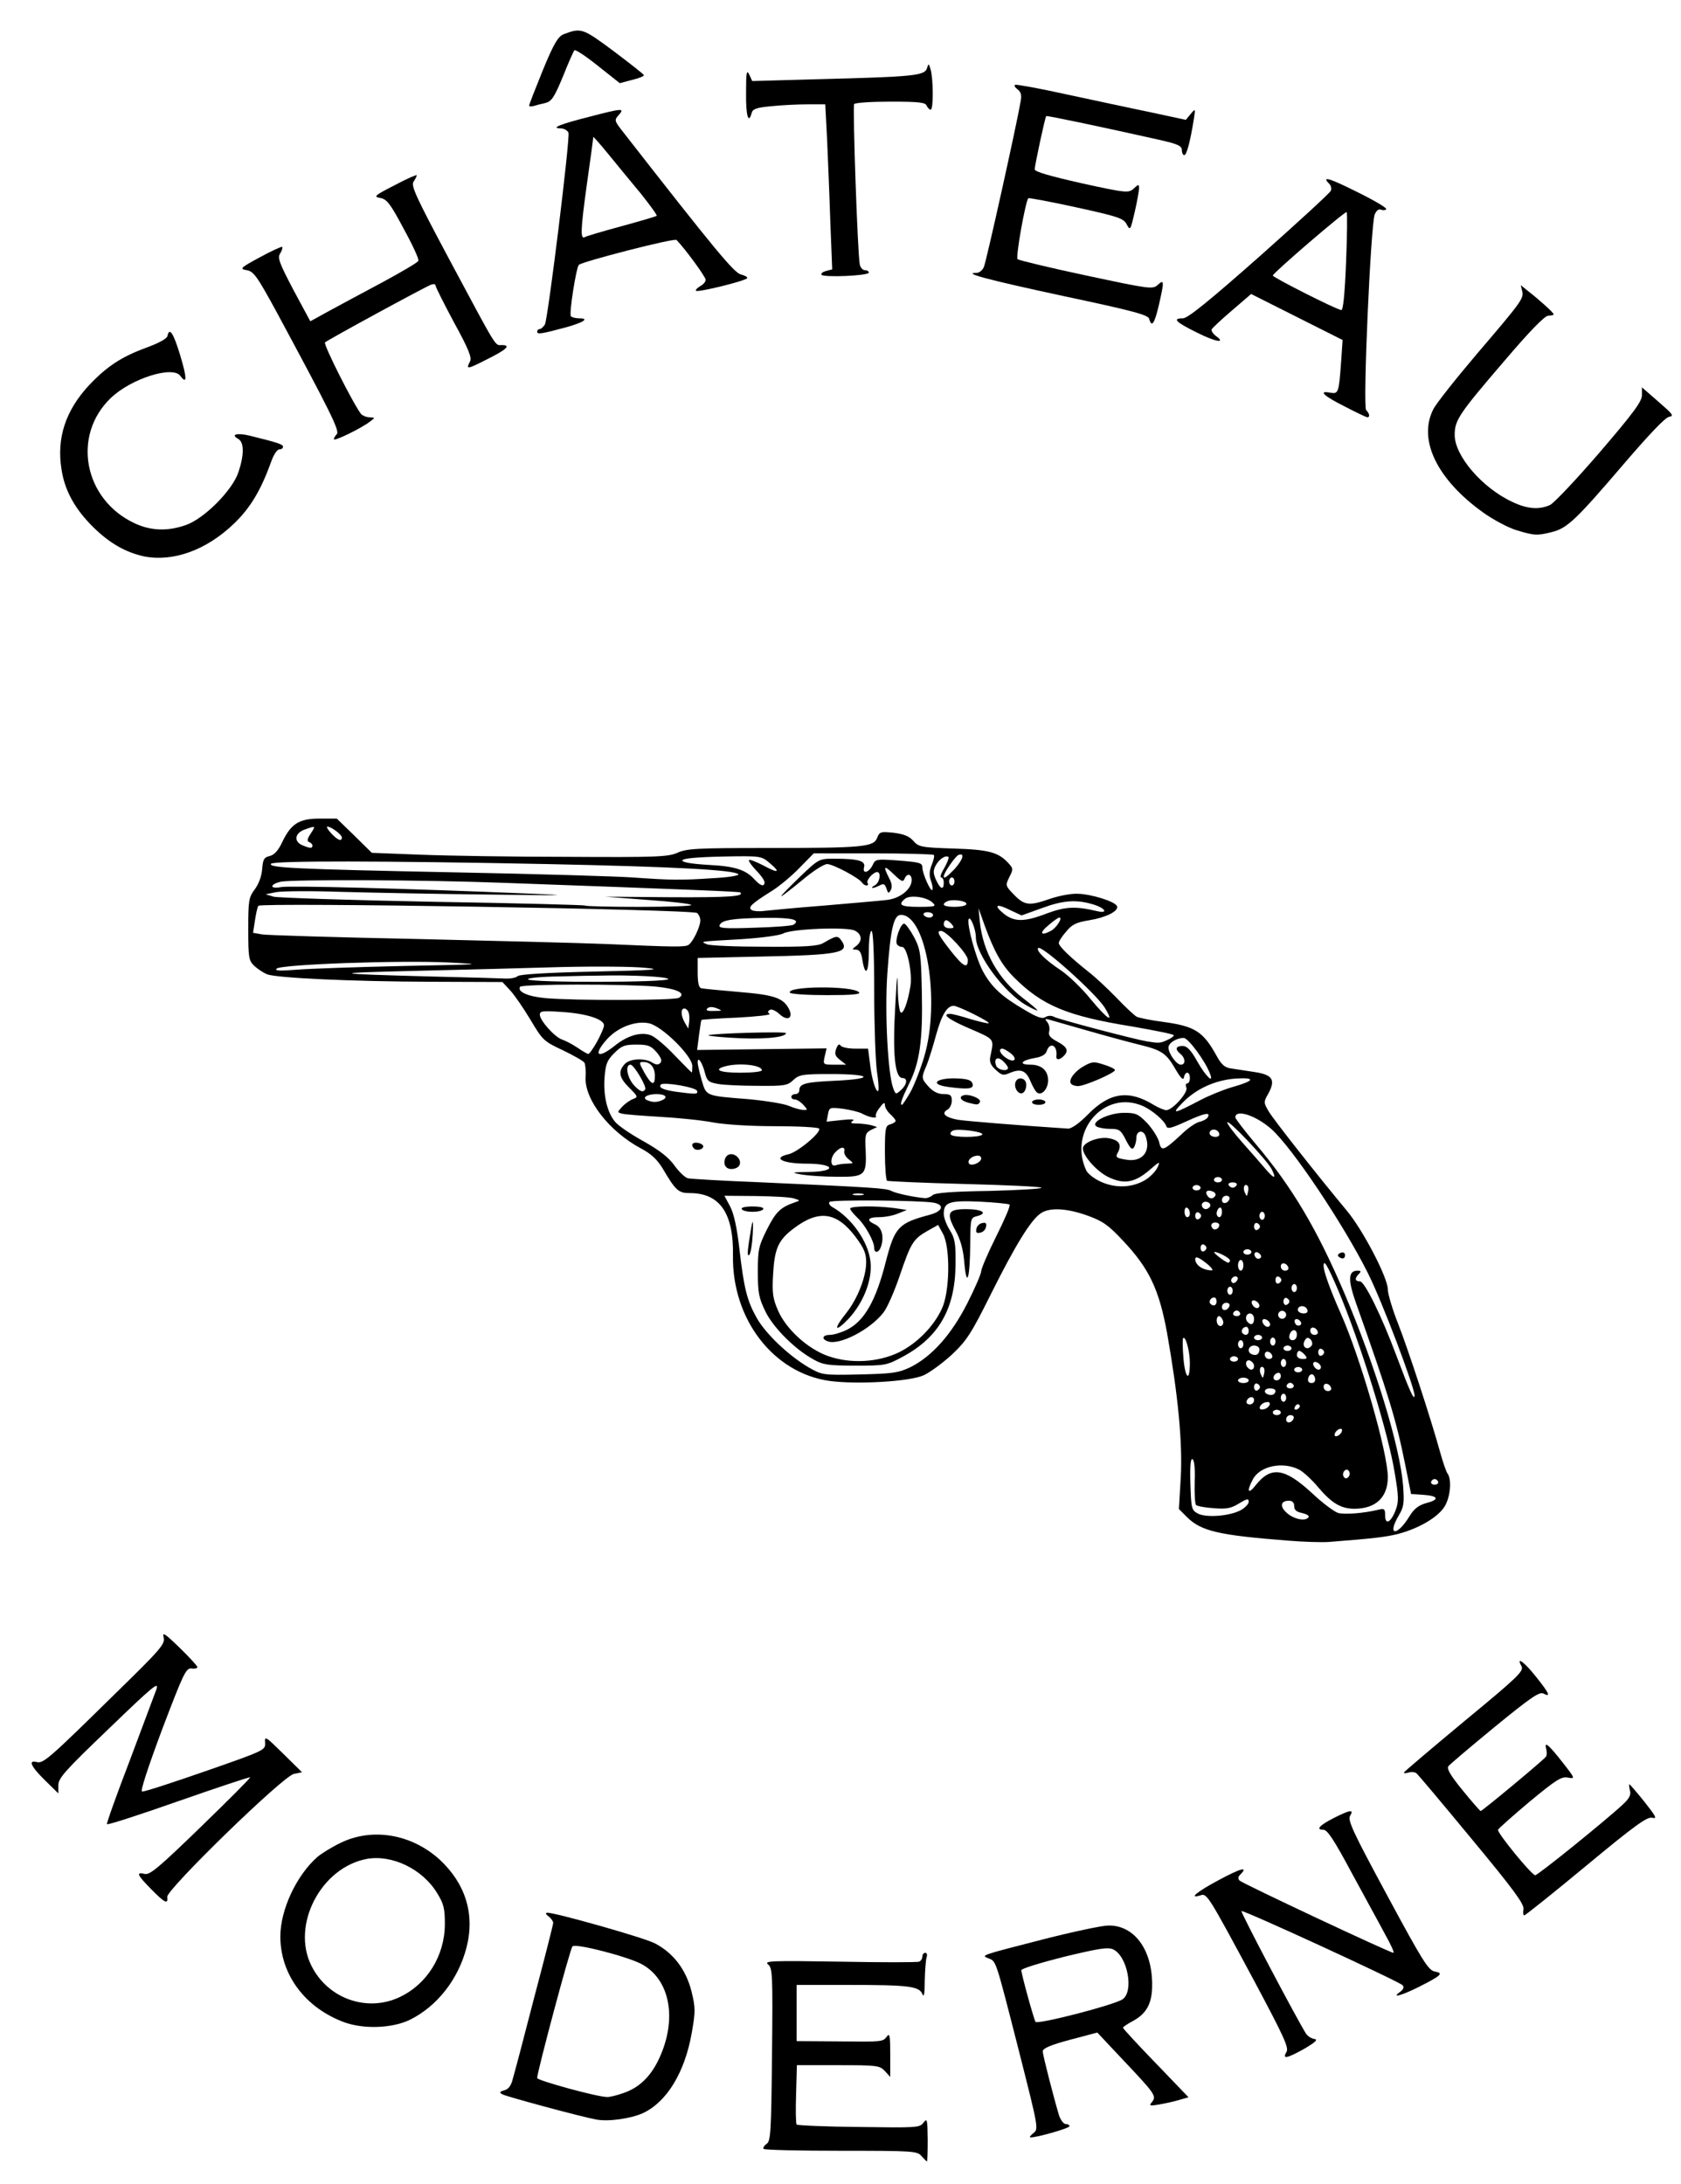 <svg version="1.2" xmlns="http://www.w3.org/2000/svg" viewBox="0 0 3142 4082"><style>.s0 { fill: #000000 }</style><g id="lszpKKqEnAhpiG6S0TLn0a"><g id="Layer"><path id="p4B2uq7xw" class="s0" d="M1722.5 4030c-8-9.5-14.5-10-150-10-78 0-143.5-1.5-145-3.5-2-1.5.5-6 5.5-9.5 7.5-5.5 8.5-21 10-167 1.5-150 1-161.5-7.5-168.5-8-6.5 7.5-7 133.5-5 78.5 1.5 145.5 1.5 149 0 3-1 6-5.5 6-9.5s2.5-7 5.5-7 4 3.5 2.5 8-3 24-3.5 43.5c0 25-1.5 33-4.5 25.5-6-14.5-25-17-138.5-17H1489v105l74 .5c88 1 87 1 95-9.5 5-6.5 6-.5 6 34v42l-10-11c-10-10.5-14.5-11-87.5-11h-77l-1.5 54c-1 29.5-.5 55 1 57 1.5 1.5 53.5 4 116 4.5 108.5 1.5 114 1.5 121-8 7-9 7.5-6.5 8 31.5 0 22.5-.5 41-1.5 41-.5 0-5-4.5-10-10z"/><path id="p2rdkoyFG" fill-rule="evenodd" class="s0" d="M1931.5 3987c10-7.5 9.5-9.5-27-153.5-44-172.5-42.5-167.5-56.5-173-15-6-17.5-5 103-36 55-14 109-25.5 120.5-25.5 47.5-1 81.5 43.5 82 108.5.5 36-9.5 55.5-36 70-10.5 5.5-18.5 11-18.5 12.5s27.5 31.5 61.5 66.5l61 63.5-17.5 5c-9.5 3-26.5 6.5-37.5 8.5-18 3-19.5 2.5-13-5 8.5-11 5-15.5-56-80L2051 3799l-51 13.5c-35.5 9.5-51 16-51 21.5 0 7 20.5 86.5 30.5 120 3 8.5 8.5 16 12.5 16s7 2 7 4c0 4-62 21.5-73 21-2.5 0 0-3.5 5.5-8zm166.5-250c22-14.5 9.5-81-17.5-93.5-10-4.5-27.5-1.5-92 14-43.5 11-79.5 22-79.5 25 0 7 23 90.5 26.5 96.5 3.5 5.5 145.5-31 162.5-42z"/><path id="pokwAxrIR" fill-rule="evenodd" class="s0" d="M1114 3961.5c-29.5-5.5-168-43-175-47-6-3.5-5.5-5 3.5-7.5 8-2 13-9 16-21.5 3-10 21-78 40-152C1018 3660 1034 3597 1034 3594s-4-8.5-8.5-12c-5.5-4-6.5-6.5-2.5-7 15.5 0 178.5 46 200.5 57 35 18 58.5 49 69 90 7.5 31 7.5 37.5.5 77.5-13 74-46.5 129-91 150-23 10.5-65.5 16.5-88 12zm51.5-49.5c29.5-10 51.5-31.5 67-65.5 33.5-73 20-146-32.5-175-25-14-125-40-130-33.5-4.5 4.5-66 235-66 246 0 4.5 110.5 35 130.5 35.5 4 .5 18.5-3 31-7.5z"/><path id="p2KOo9DJW" class="s0" d="M2404.5 3835.5c5-8-4-27.5-60.5-133.5-86-160-88-163.5-100-159.5-24 7.5-6.5-7 35-29 41-22 55-25.5 39-9.5-4 4-4.5 7.5-1 11 5.5 5.5 281 135 287.5 135 2 0-4.5-15-15-33.5-10-19-38.5-70.5-62.5-115-34-63.5-46-81.5-53.5-81.5-15 0-7-8.5 20.5-22.5 30-15 37-16 29.5-3.5-5 8 6 31.5 69.5 149 66.5 123.5 77 140 89 142 17 3 12 7.5-31.5 29.5-32.5 16-50.5 20.5-33.5 8.5 6.5-5 8-9 4.5-12.5-7.5-7.5-298.5-141.5-301-138.5-2 2 100.5 196.5 120.5 229 3 4.5 9.5 9 15.5 10 7.5 1 3 5.5-18 18-33 18.5-42.5 20.5-34 6.5z"/><path id="p16ES0jqLi" fill-rule="evenodd" class="s0" d="M644 3780c-73.5-27-120-89-120-160.5 0-50 30-114 69-148.5 7.5-6.5 27-18.5 43.5-26.5 59.5-29 132.5-16.5 185 31 48.5 45 66.5 102 50.5 164.5-15.5 60-55.5 110.5-106.5 135.5-32.5 15.5-85 17.5-121.5 4.5zm102.5-47c51.5-24 84.5-77 85-136 0-30.5-2-38.5-15-59.5-27.5-44.5-84-71.5-131-63C600 3490.5 544 3598 582 3674c30.5 61.5 103.5 87.5 164.5 59z"/><path id="p17EkJfCxR" class="s0" d="M2847.5 3568.5c2-9-18.5-37-96.5-131-54.5-66-101-121.5-104-123.5s-9.5-2.5-14-1c-5 1.5-9 1.5-9 0 0-1 50.5-44 112.5-95.5 100-82.5 112-94 107.5-103-11-19.5 4.5-9 27 19.5 24.5 30.5 28.5 39 14 31.5-7.5-4-23 6.5-91.5 62.5-45 37-84 70-86.5 73.5-3 5 5 18 27 45 17.5 21.5 32.5 38.5 33.5 38.5 3 0 118.5-96 122-101.5 2-2.5 2-9 .5-15-4-14.5 4-8.5 31 26 23.5 30 23.5 30.5 9.5 28-12-2.5-22.5 4.5-71.5 45-31.5 26.5-58 50-59 52.5-2 5.5 63 85 69.5 85 5 0 132.5-103 163.5-132 12.5-11.5 16-18.5 13.5-26.5-1.5-6.5-2-11.5-1-11.5s13.5 14.5 28 32.5c22 28 24.5 32.5 14.5 30-9.5-2-32.5 14.5-123.5 90-61.5 51-113.5 92.5-115.5 92.5s-2.5-5-1.5-11.5z"/><path id="p13kiFD5Il" class="s0" d="M282.5 3531c-26-26.5-29-32.5-12-28.5 9.5 2.5 26.5-12 105-88 51.5-50 93-91.5 92-92.5s-61 19-134 44.5c-72.5 25.5-132.5 45-133.5 43s18-55 42-117.5c23.5-63 46-123 50-133.5 6-17-4-9-88 72-83 79.5-95 93-95 106.5v15l-25-24.5c-26.5-26-32-38.5-15-34 12 3 23.5-7 148.5-130 83-81 91-90.5 88.5-102.5-3-11.5 1.5-8.5 30 19 18 17.5 33 34 33 36s-5 3.5-11 2.5c-10.5-1-15 9-55 114-27 72.5-41 115.5-37.5 116 3.5 1 56.5-16.5 118.5-38 112-39 112.5-39.5 111.5-53.5-1-13 1-11.5 34 21l35 34.5-15 3c-20.5 4-238.5 216.5-237 230 2 14.5-4.5 11.5-30-14.5z"/><path id="p1FwGzMdLy" fill-rule="evenodd" class="s0" d="M2406.5 2879.5c-128-10-161.5-17.5-188-44l-15-15 3.5-59c3.5-65.5-5-153-25.5-269.5-15-82-33.5-121-82-172.5-28-30-38-37-67-47.5-39-14-71.5-15.5-87.5-4-18.5 12.5-47.5 60-92.5 150-38 76.5-46 88-74 114.5-17.5 16-41 33-52 38-26.5 12-126 17.5-176.5 10.5-104.5-15-181.5-115-180-233.5 1.5-80-24.5-117.5-80.5-117.5-21.5 0-26.5-4.5-51.5-47-10-16-21-26.5-40-36.5-59-31.5-105.5-91-103.5-133 1-12-.5-24-2-27-2-3.5-20-13.5-40.5-23.5-35.5-16.5-38-19-60.5-57-13-21.5-30-46.5-38-55l-14.5-15.5-133.5-.5c-148.5-.5-288-7-306.5-14-7-3-17.5-10-23.5-15.5-10.5-10-11.5-15-11.5-69s1-59 12-74c7.5-10 13-24.5 14-38 1.5-18.5 3.5-22 14-24.5 8.5-2 16-10 23.5-26 16.5-34.5 31.5-44 70-44h32l33 32 32.5 32 91 3.5c49.5 2 174 4 275.5 4 166.5 1 187 0 204.5-7.5 17-8 37-9 167.5-9 180.5 0 199.5-2 206-19 4.5-11.5 6.5-12 31-9.5 19 2.5 29 6.5 36.5 15 10 11.5 14.5 12.5 75 14.5 67 2 84.5 7 103.5 28 8.5 9.5 8.5 11 1 25.5-7.5 15.5-7.5 16 9 33 19.5 20 28.5 21 67 7.5 16-5.5 39-10 51.5-9.5 25.5.5 71 14.5 74 23.5s-21 21-52 26c-24 4-32 7.5-43 21-8 9-14 18.5-14 21.5 0 6 20.5 26 55 53.5 12.5 9.5 36 31.5 52.5 48.5 16.5 17.5 33.5 33 37.5 35.5 4.5 2.5 27 7 50 10 59.5 8 75 18 100 63.5 9 16.5 15.5 22 27 23.5 8.5 1.5 27.5 4 42.5 6.5 34.5 5 41 14 28 39-10 17.5-10 18 0 35 9.5 16 91.5 120 146 185.5 30 36 76.5 125 76.5 147 0 8 8.5 37 19 63.5 19 48.5 61.5 178 79 241.5 5 18 11 35.5 13.5 39 8.5 11 5.5 44.5-5.5 62-12.5 20-47.5 40.5-86.5 51-24.5 6-46 8.5-129.5 15-12.5 1-47 0-77.5-2.5zm228-45.5c8.5-14 17-20.5 31-24.5 25.5-6.5 23.5-13.5-4.5-15.5l-23.5-1.5-11-55c-17-84.5-31.5-131.5-92-302-15.5-44-14.5-60.5 3-60.5 6.5 0 7 1.5 2.5 6-8.5 8.5-7.5 14 2 14 8.5 0 40 63.5 68.5 140 24 64 33 84.5 33.5 73.5 0-15.5-60-174.5-87-228.5-46-92-142-235.5-181-270-29-25.5-67-37.5-67-21.5 0 2.5 17 24.5 37.5 49 69 81.5 115.5 160.5 166.5 280 58 136.5 103.5 285.5 109.5 358.5 2.5 33.5 1.5 40.5-8 56.5-22.5 38-3.5 40 20 1.5zm-26-11c6-16 6-25-1.5-69.5-12-75-64.5-244.5-106-342.5-19.5-45.5-27-58.5-27-45 0 10.5 12 44 32 89 37 83 88 260 88 306 0 37.5-22.5 59-62.5 59-25 0-42.5-10.5-67.5-40-11.5-14-28-29-35.5-33-31-16-74-7-87 18.5-12 22.5-8.5 28.5 5.5 10.5 28.5-36 54-32.5 105 14.5 20 19 42.5 35.5 49.5 37.5 13 3 47 .5 74-6 12-3 13.5-2 13.5 10.5 0 18.5 10.5 13.5 19.5-9.5zm-162.5 12.5c1.5-2.5-4-5.5-12-7.5-10.5-2-15-5.5-15-13 0-6.5-3.5-10-9.5-10-16.5 0-18 11-3.5 23.5 13.5 11.5 35 15.5 40 7zm-127.5-12.5c8.5-4.5 15.5-12 15.5-16 0-6.5-3-6-18 3-14.5 9-23 11-47 9-16.5-1-31.5-4-33.5-6s-3-21.5-2.5-43c1-24-.5-40.5-4-42.5-3.5-2.5-5 11.5-4 45.5 1.5 46.5 2 49.5 14 56 15.5 8 58 5 79.5-6zm369.5-53.5c-1-3-4-5-6.5-5s-5.5 2-6.5 5 2 5.5 6.5 5.5 7.5-2.5 6.5-5.5zm-166.5-19.5c-2.5-4-5.5-4-8.5-1s-3.5 8-1.5 11c2.5 4 5.5 4 8.5 1s3.5-8 1.5-11zm-13.5-74.5c1.5-4-.5-6-4.5-4.5-3.5 1-7.5 5-8.5 8.5-1.5 4 .5 6 4.5 4.5 3.5-1 7.5-5 8.5-8.5zm-90-24.5c1-3.5-1.5-6-6-6s-8 3.5-8 8c0 8.5 11 7 14-2zm-24-11c0-2.5-3.5-5-7.5-5s-7.5 2.5-7.5 5c0 3 3.5 5 7.5 5s7.5-2 7.5-5zm-21-14c1.5-4.5-1-6.5-7-5-4.5.5-9.5 4.5-11 8-1.5 4.5 1 6.5 7 5 4.5-.5 9.5-4.5 11-8zm56.5 2.5c-.5-6-7.5-4.5-9.5 2-1.5 3 .5 5 4 4 3-1.5 5.5-4 5.5-6zM2344 2617c0-8.5-11-7-14 2-1 3.5 1.5 6 6 6s8-3.5 8-8zm60-4.5c0-4-2-7.5-5-7.5-2.5 0-5 3.5-5 7.5s2.5 7.5 5 7.5c3 0 5-3.5 5-7.5zm-20-13c0-2.5-4.5-4.5-10-4.5-11 0-13.5 8-3.5 11.5 7.5 2.5 13.5-.5 13.5-7zm-29-7c0-2.5-2.5-5.5-5.5-6.5s-5.5 2-5.5 6.5 2.5 7.5 5.5 6.5 5.5-4 5.5-6.5zm133 1.5c-3-9-14-10.5-14-2 0 4.5 3.5 8 8 8s7-2.5 6-6zm-70-4.5c-1-3-4-5-6.5-5s-5.5 2-6.5 5 2 5.5 6.5 5.5 7.5-2.5 6.5-5.5zm-84-9.5c0-2.5-4.5-5-10-5s-10 2.5-10 5c0 3 4.5 5 10 5s10-2 10-5zm124-3.5c-2-11-11-10-13 .5-1 5 1.5 8 6.5 8s7.5-3.5 6.5-8.5zm-64-4.5c0-4.5-2.5-7-6-6-9 3-10.5 14-2 14 4.5 0 8-3.5 8-8zm-170-24.5c0-22-8-51-12.5-46.5-1.5 1.5-1 18.5.5 38 3.5 38.5 12 44.5 12 8.5zm138 9c-5.5-5.5-9.5 3-5.5 12 4 8.5 4 8.5 6 0 1.5-5 1-10.5-.5-12zm-660.5-1c40-20 76.5-60.5 106.5-119.5 14.5-28.5 26-55.5 26-60s12.5-34 28-65 27-57.5 25-59.5c-1.5-1.5-26.5-4-55.5-5.5-57.5-2.5-67.5 1-67.5 23 0 6.5 5 20.5 11.5 30.5 9.5 15.5 11 24.5 10.5 65.5-1 81.5-31.5 134.5-98 170.5-30.5 16.5-33 17-89 17-49.5 0-60.5-1.5-77.5-11-34.5-18.5-76-59.5-91-90.5-12-25-14-34-14-74 0-42 1.5-48 17.5-80 16.5-32.5 25-40.5 52.5-50 9.5-3 9-3.5-2.5-7-7-2.5-39-4-71-4.5l-59-.5 11 20.5c7 14 12.5 39.5 17 78.5 8.5 74.5 14.5 97.5 32.5 129.5 17 30 60 70.5 96.5 92 25.5 14.5 26 15 95.5 13.5 62.5-1.5 72.5-3 95-13.5zm732.5 4.5c0-2.5-3.5-5-7.5-5s-7.5 2.5-7.5 5c0 3 3.5 5 7.5 5s7.5-2 7.5-5zm-90-7c0-4-3.5-8-7.5-10-7.5-2.5-10.5 7-4 13.5 5.5 6 11.5 4 11.5-3.5zm125 2.5c0-6-10-12.5-13.5-9s3 13.5 9 13.5c2.5 0 4.5-2 4.5-4.5zm-65-8c0-4-2-7.5-5-7.5-2.5 0-5 3.5-5 7.5s2.5 7.5 5 7.5c3 0 5-3.5 5-7.5zm-723.5-20c33.5-16.5 65-48.5 80-81.5 15-31.5 16-114.5 2-140l-9-16.5-20.5 11.5c-26 15-30.5 22-51.5 84-9.5 28-23 59-30 68-24.5 32-83 62.5-104.5 54-12.5-4.5-9.5-12 4.5-12 7 0 21.5-4.5 32.5-10 32-16.5 53.5-54.5 72-128 16.5-63.5 23.5-71 82-86.5 24-6.5 28-18.5 7.5-22.5-23.5-4.5-190.5-6-195-1.5-2 2.5 0 6.5 5 9.5 36 20 67.5 64.5 71.5 102 4 33.5-13 77-41 107-26 27-29 20-4.5-10.5 21.5-27 37.5-68 37.5-95.5 0-16.5-4-26-20.5-48-35-46-68.5-50.5-115.5-14.5-28.5 21.5-35.5 38-38 86-2 34-.5 44.5 9 66.5 15 35 55.5 72 93.5 85.5 42 15 94 12 133-7zM2314 2540c0-2.5-3.5-5-7.5-5s-7.5 2.5-7.5 5c0 3 3.5 5 7.5 5s7.5-2 7.5-5zm64-6c-3-9-14-10.5-14-2 0 4.5 3.5 8 8 8s7-2.5 6-6zm61-1.5c-3.5-4-8-7.5-10.5-7.5s-4.5 3.5-4.5 7.5c0 4.5 4.5 7.5 10.5 7.5 9 0 9.5-1 4.5-7.5zm-85-10.5c0-4-4.5-7-10-7-11 0-14 13-3.5 16.5 8 3 13.5-.5 13.5-9.5zm121 5.5c0-2.5-2.5-5.5-5.5-6.5s-5.5 2-5.5 6.5 2.5 7.5 5.5 6.5 5.5-4 5.5-6.5zm-61-7.5c0-2.5-3.5-5-7.5-5s-7.5 2.5-7.5 5c0 3 3.5 5 7.5 5s7.5-2 7.5-5zm-90-7.5c0-4-2-7.5-5-7.5-2.5 0-5 3.5-5 7.5s2.5 7.5 5 7.5c3 0 5-3.5 5-7.5zm128 2c1.5-3 .5-8-2.5-11-4.5-4.5-7-4-10.5 1.5-4.5 7.5-2 15 5 15 2.5 0 6-2.5 8-5.5zm-68-7c0-4-2-7.5-5-7.5-2.5 0-5 3.5-5 7.5s2.5 7.5 5 7.5c3 0 5-3.5 5-7.5zm-25-7.5c0-2.5-3.5-5-7.5-5s-7.5 2.5-7.5 5c0 3 3.5 5 7.5 5s7.5-2 7.5-5zm65-5.5c0-12-11.5-10.5-14 2-1 5 1.5 8.5 6 8.5 5 0 8-4.5 8-10.5zm-90-7c0-4-2-7.5-4.5-7.5-6.5 0-11 8-7 12 5.5 5.5 11.5 3 11.5-4.5zm129 1.5c-3-9-14-10.5-14-2 0 4.5 3.5 8 8 8s7-2.5 6-6zm-177.5-21.5c-1.5-4-4.5-7.5-7-7.5-5 0-6 12-1.5 16.5 5.5 5.5 12-1.5 8.5-9zm88.5 8c0-6-10-12.5-13.5-9s3 13.5 9 13.5c2.5 0 4.5-2 4.5-4.5zm55.5-7c-6.5-6.5-13-1.5-8 6 1.5 3 5.5 4 8.5 2.5 3-2 3-5-.5-8.5zm-85.5-3.5c0-5.5-3.5-10-7.5-10-7.5 0-10.5 10.5-4 16.5 6 6.5 11.5 3.5 11.5-6.5zm60-7.5c0-4-3.5-7.5-7.5-7.5s-7.5 3.5-7.5 7.5 3.5 7.5 7.5 7.5 7.5-3.5 7.5-7.5zm-86-3c-1-3-4-5-6.5-5s-5.5 2-6.5 5 2 5.5 6.5 5.5 7.5-2.5 6.5-5.5zm126-4c0-7-9-11.5-15-8-3 2-4 5.5-2.5 8 4 6 17.5 6 17.5 0zm-146-9.5c1-3.5-1.5-6-6-6s-8 3.5-8 8c0 8.5 11 7 14-2zm56-.5c0-6-10-12.5-13.5-9s3 13.5 9 13.5c2.5 0 4.5-2 4.5-4.5zm-80-8c0-4-2-7.5-4.5-7.5-6.5 0-11 8-7 12 5.5 5.5 11.5 3 11.5-4.5zm136 0c0-2.5-2.5-5.5-5.5-6.5s-5.5 2-5.5 6.5 2.5 7.5 5.5 6.5 5.5-4 5.5-6.5zm-106-20c0-4-2-7.5-5-7.5-2.5 0-5 3.5-5 7.5s2.5 7.5 5 7.5c3 0 5-3.5 5-7.5zm120-5c0-4-2-7.5-5-7.5-2.5 0-5 3.5-5 7.5s2.5 7.5 5 7.5c3 0 5-3.5 5-7.5zm-111.5-20.5c-4.5-4.5-14 3-10.5 9 2 3 5 3 8.5-.5 3-3 4-6.5 2-8.5zm82.5 5.5c0-2.5-2.5-5.5-5.5-6.5s-5.5 2-5.5 6.5 2.5 7.5 5.5 6.5 5.5-4 5.5-6.5zm-138.5-30c-15.5-12.5-22.5-15.5-22.5-8.5.5 10.5 14 20 30 20.5 4.5.5 1.5-4.5-7.5-12zm67.5 2.5c0-5.5-2-10-5-10-2.5 0-5 4.5-5 10s2.5 10 5 10c3 0 5-4.5 5-10zm84 4c-3-9-14-10.5-14-2 0 4.5 3.5 8 8 8s7-2.5 6-6zm-109-13c0-4.5-22-16-29-16-4.5.5 20.5 19.5 25.5 20 2 0 3.5-2 3.5-4zm55.5-12.5c-6.5-6.5-13-1.5-8 6 1.5 3 5.5 4 8.5 2.5 3-2 3-5-.5-8.5zm-15.5-3.5c0-2.5-3.5-5-7.5-5s-7.5 2.5-7.5 5c0 3 3.5 5 7.5 5s7.5-2 7.5-5zm-84-7.5c0-2.5-2.5-5.5-5.5-6.5s-5.5 2-5.5 6.5 2.5 7.5 5.5 6.5 5.5-4 5.5-6.5zm24-43c0-2.5-3.5-4.5-7.5-4.5-7.5 0-10 6-4.5 11.5 4 4 12-.5 12-7zm76 3c0-2.5-2.5-5.5-5.5-6.5s-5.5 2-5.5 6.5 2.5 7.5 5.5 6.5 5.5-4 5.5-6.5zm-110-20c0-2.5-2.5-5.5-5.5-6.5s-5.5 2-5.5 6.5 2.5 7.5 5.5 6.5 5.5-4 5.5-6.5zm119 0c0-4-2-7.5-5-7.5-2.5 0-5 3.5-5 7.5s2.5 7.5 5 7.5c3 0 5-3.5 5-7.5zm-140-4.5c0-4-2-9-5-10.5-2.5-1.5-5 1.5-5 7 0 6 2.5 10.5 5 10.5 3 0 5-3 5-7zm60-3.5c0-5.5-2-8.5-5-7-2.5 1.5-5 6.5-5 10.5s2.5 7 5 7c3 0 5-4.5 5-10.5zm-22.5-9c3.5-6-6-12-12.5-8-5.5 3.5-2 12.5 5 12.5 2.5 0 5.5-2 7.5-4.5zm36.5-14.5c1-3.5-1.5-6-6-6s-8 3.5-8 8c0 8.5 11 7 14-2zm-555-7c4.5-4.5 36.5-7 106-8 55-1.5 99-4 97.5-6-1-2-65.5-5-143.5-7-77.5-2-143-5-145-6-2-1.5-4-25-4-53 0-45.5 1-50 10-52.5 5.5-1.5 10-4.5 10-6.5s-4.5-7.5-10-12.5-10-12.5-10-17c0-6-3-4.5-9.5 4.5-5.5 6.5-8.5 14-7.5 16 3.5 5.5-13 2.5-25.5-4.5-5.5-3-21.5-7-35.5-9-25-3-26-3-28.5 10.5l-2.5 13.5 28-3q27.8-3 21 1.5c-5.5 3.5-4 5 7.5 5 8.5 0 20 1.5 26.5 3l11.5 3.5-11.5 5.5c-10.5 5.5-11.5 9-10 37 2 48-1 51-53 50.5-24 0-53.5-2-66-4-21.5-4-20.5-4.5 14-5 52.5-1 47.5-15.5-5.5-15.5-44.5 0-65-10.5-34-17.5 17-3.5 62-41 57.5-48-1.5-2.5-38.5-4.5-82-4.5-47 0-94-3-116-7-20-4-64.5-8.5-99-10.5s-66.5-4.5-71.5-6c-9-2.5-9-2.5 0-12.5 5-5.5 14-12 20-14.5 10.5-4 10.5-4.5-6.5-21.5-19-19-21-30-8.5-44 9.5-10.5 37-12 51.5-3 7 4.5 11.5 4.5 15 1 4-4 2-9.5-6.5-20-11-12.5-16-14.5-38-14.5s-27.5 2-41.5 16c-13.5 13.5-16 20.5-18 45-2.5 33.5 4.5 64.5 19 82.5 5 7 29 23.5 53.5 37 31 17.5 47.5 30.5 58.5 46 8.5 11.5 19.5 22.5 25.5 23.5 5.5 1 63 4.5 127.5 7 223 10 242.5 11.5 252 16.5 8.5 4.5 43 12 63.5 13.5 4 0 10.5-2.5 13.5-5.5zm528.5 1c1.5-3-.5-6.5-5-8-9.5-4-15 0-10 7.5 4 7 11 7 15 .5zm-658.5-3.5c-5-1-13-1-17.5 0-5 1.5-1 2.5 8.5 2.5s13.5-1 9-2.5zm719-15c-5.5-5.5-9.5 3-5.5 12 4 8.5 4 8.5 6 0 1.5-5 1-10.5-.5-12zm-88 3.5c0-2.5-3.5-5-7.5-5s-7.5 2.5-7.5 5c0 3 3.5 5 7.5 5s7.5-2 7.5-5zm-102.5-15c8.5-5.5 18.5-15.5 22-23 5.5-12 4.5-12-15 5-28 24-48 27-77 13-21.5-10.5-47.5-39.5-47.5-53.5 0-11 29.5-22.5 48.5-19 19.5 3.5 24.5 12 17 26.5-5 9-3.5 10.5 15 13.5 30.5 5.5 47.5-15.5 36.5-44.5-4.5-12-17-9.5-17 3.5 0 6-2 14-4.5 18-3.5 5.5-7 2-15-13.5-9.5-19-12.5-21-29.5-21-10 0-21.5-2-25.5-4.5-12.5-8 23-25.5 51.5-25.5 22 0 26.5 2 43.5 19.5 10 11 20 27 22 35 4 18.5 8.5 16.5 41.5-14 11.5-11.5 27-22 33.5-23.5 7-1.5 14-5.5 15.5-8 7-11-4.5-9-38.5 6.5-28.5 13-36.5 15.5-38.5 9.5-3.5-10.5-27-30.5-44.5-38-71-30.5-139 47-105.5 120 2.5 6.5 15.5 16.5 28 22 28 12.5 59 11 83.5-4zm170 10c1.5-2.5-1.5-5-7.5-5s-9 2.5-7.5 5c1.5 3 5 5 7.5 5s6-2 7.5-5zm-27.5-10c0-2.5-3.5-5-7.5-5s-7.5 2.5-7.5 5c0 3 3.5 5 7.5 5s7.5-2 7.5-5zm93-19.5c-9.5-18-82.5-95-83-87.5 0 3.5 13 20.5 29 38.5 15.5 17.5 34.5 39 42 48 16.5 19.5 21.5 20 12 1zm-794-10.5c13-.5 13-.5 3.5-8-5.5-4-9.5-11-8.5-15 2-9.5-6.5-9-16 1-11 10.5-10.5 29 0 25 4.5-1.5 14-3 21-3zm251-10c0-3-3-5-6-5-11 0-20.5 8.5-17 14.5 4 6.5 23-1.5 23-9.5zm2-44.5c3-5-44-11.5-54.5-7.5-4 2-6 5-4.5 7.5 3.5 6 55.5 6 59 0zm443 0c0-7-9-11.5-15-8-3 2-4 5.5-2.5 8 4 6 17.5 6 17.5 0zm-245-38c40.5-41 76-46 123-17 8.5 5 19 9.5 23 9.5 11.5 0 41-33 37.5-42-2-4.5-1-8 1.5-8 3 0 5-4.5 5-10 0-12.5-8.5-13.5-11-1.5-1 6.5-5.5 2.5-15-13.5-18-31.5-26-37-69-47.5-20.5-5-64.5-17-97.5-26.5s-64.5-18.5-70-20c-8.5-2.5-9-1.5-4 4.5 3.5 4 5 12 3.5 17.5-2 7 2 12 15.5 19 18.5 10 21.5 17 11.5 27-8 8-14.5 7.5-13.5 0 2.5-20-12-27.5-18-9.5-2 6.5-9.5 11-22.5 13-25.5 4.5-31 12.5-8 12.5 21 0 33 11 33 29.5 0 15.5-11.5 28.5-20 23-3-1.5-8.5-11-12.5-20.5-8.5-21-18-25-38-17-13.5 6-16 5-27.5-5.5-9.5-8.5-12-15.5-10-24.5 7-35.5 10.5-31-45.5-55.5-34-15-45.5-24.5-29.5-24.5 4 0 21.5 4.5 38.5 10 17.5 5 32.5 8.5 33.5 7.5 3-2.5-57-32.5-65.5-32.5-12.5 0-22.5 17-33 55-5.5 20.5-13.5 46-17.5 56-10.5 24-10 25 4.5 41 8 8.5 17 13 27.5 13 12.5 0 15 2 15 12.5 0 6.5-3.5 14-8 16.5-12.5 7-4.5 14.5 19.5 19 16.5 2.5 107.5 10 206 16.5 6.5 0 21-10 37.5-27zm209-26c17-9 44.5-20 60-24.5 42.5-12 45-18.5 6-16-38.5 3-74.5 19.5-100 46.5-20 20.5-15.5 20 34-6zm-741.5 8.5c-5-5.5-12-10-16-10-3.5 0-6.5-2-6.5-5 0-2.5 3.5-5 7.5-5s7.5-3 7.5-7c0-12.5 11-15.5 67.5-18 74.5-3.5 68-12.5-8.5-12.5-53.5 0-59.5 1-70.5 11.5-10.5 10-16.5 11-66.5 10.5-30 0-63.5-1.5-74-3.5-17.5-3-20.5-5.5-24.5-21-5-19.5-13.5-31.5-13.5-19.5 0 4.5 3.5 19.5 7.5 33.5 9 30 6 29 88 35.5 32 3 66 8.5 75 12.5 9.5 4 21.5 7.5 26.5 7.5 9 .5 9 0 .5-9.5zm200-23.5c7.5-13.5 19-43 26-66.5 30.5-103.5 4-265-43.5-265-13.5 0-19.5 25-25.5 110-5 73.5 1 187 11 214 4.5 12 5 12 14.5 3.5 11.5-10.5 13-22.5 3-22.5-14.5 0-19-45-13.5-137.5 3-57.5 4-62.5 4.5-29 .5 22.5 3 42 5.5 44 5 3 13-18.5 18-48 4.5-24-6-74.5-15-74.5-4 0-8.5-2.5-10-5-4.5-7.5 7.5-41 14-38.5 3 1 11.5 13 18.5 26 11.5 22.5 12.5 31 14 101.5 2 90.5-4 133-24.5 173-13.5 28-17 38-12.5 38 1 0 8-10.5 15.5-23.5zM1236 2057c14-5.5 8.5-12-9-12-18 0-28 7-17 11.5 9.5 4 17 4 26 .5zm67-18c-2.5-7-62.5-17-67.5-12-5.5 5.5 3.5 10 27.5 13.5 37.5 5 42 5 40-1.5zm-97-3c3-5-21-46-27.5-46-10.5 0-6.5 24.5 7 39 11 11.5 16.5 13.5 20.5 7zm433-34c-2.5-19-5-85.5-5-148 0-72.5-2-114-5-114s-5 16-5 37.5c0 40.5-6.5 50-12 17.5-2-14.5-5.5-20-12-20-8-.5-8-.5.5-7 11.5-9 11-21.5-2.5-28.5-14-7.5-117-3.5-133.5 5-7 4-41.5 8.5-80 11-80 4.5-75.5 4-63 9.5 5.5 2.5 54 4.5 107.5 4.5 76.5.5 100-1 110-7 24-14 26.5-14 33-5.5 17.5 24-1 28-154 31l-114 2.5v27.5c0 17.5 2 28 6.5 29 3 1 35 4 70 7 66.5 5.5 83 11 94 31.5 9 17.5-2.5 24-17.5 10-7-6.5-15-10-18-8-4.5 3-4.5 4.5-.5 7.5 3.5 2-23.5 5-60 7-36.5 1.5-67 3.5-67.5 4.5-.5.5-2.5 13.5-4.5 28.5l-3.5 27.5 242-3-3.5 15c-3.5 15.5-3 15.5 18.5 15.5h21.5l-11.5-9c-9-7-10.5-11-7-21 3-7.5 5.5-9.5 8-6 2 3.5 14.5 6 27.5 6h24l3.5 27c3 29 11.5 56 15.5 52 1.5-1.5.5-18-2.5-37zm-415 9c0-16-8-26-21.5-26-8.5 0-8.5 1 2 20 13.5 23.5 19.5 25.5 19.5 6zm1037.5-4.5c-8.5-23-40.5-66.5-49-66.5-13.5 0-28.5 9.5-28.5 18 0 11 15 32 23 32 9.5 0 9-12-.5-20-11-9-9-15 4-15 8 0 15.5 7.5 28 30 16 28 31 41.5 23 21.5zm-967.5-14c0-19-57.5-75.5-81.5-80-25.5-5-58.5 8-78.5 30.5-26 29.5-17 37 14.5 12 24-19.5 49.5-27 68-20 8 3 27.5 19.5 44.5 37.5 17 17.5 31 32 32 32 .5.5 1-5 1-12zm130 8c0-10-42.5-14.5-68.5-7.5-23.5 6.5-10 12 28.5 12 22 0 40-2 40-4.5zm460-4.5c0-2.5-4.5-8.5-9.5-13-10.5-9.5-17.5-4-12.5 9 3 8 22 11.5 22 4zm5.5-27c-6.5-5-13.5-9-16-9-8 0-4.5 9.5 6.5 17 15 10.5 23.5 3.5 9.5-8zm-773.5-22c7-13 13-26.5 13-30.5 0-11.5-32.5-22-78-25-36.5-2.5-42-2-42 5 0 11 28 42 41.5 46.5 6 2 19 8.5 28.5 15s19 12 20.5 12c2 0 9.5-10.5 16.5-23zm1065.5-3c7-3 12.5-7 12.5-9s-35.5-9-78.5-16.5c-121-19.5-167.5-39-220-91.5-23-23-37-48-55-97l-11.5-32.5 2.5 26c6 56 34.5 106.5 80.5 142 15 11.5 27 21.5 27 23 0 1-9.5-3-20.5-9.5-41-23-94.5-95-94.5-127.5 0-14.5-10.5-40.5-13.5-33.5-3.5 10.5 13.5 73 27 98 16 29 34.5 46.5 77.5 71.5 23.5 14 33 17.5 39 13.5 5-3 11.5-3 16-.5 7.5 4.5 150 42 174 46 22 3.5 24.5 3.5 37.5-2.5zm-894.5-52c-1.5-4-5-7-8-7-7 0-6.5 13.5 1 26.5l6.5 11 1.5-11.5c1-6.5.5-15-1-19zm778-8.5c-16.5-26.5-118.5-118-124.5-111.5-4.5 4.5 13 22 41.5 41 14.5 9.5 40 34 57 55 31.5 38 44.5 46 26 15.5zm-725.5 1c-8-3-14-3-17.5.5s.5 5 12.5 4.5c16 0 16.5-.5 5-5zM1269 1865c14-8.5-3.5-17-44-21-56.5-5-250-5-253 .5-5.5 9 14.5 18 46.5 21 55.5 5 242.5 4.5 250.5-.5zm-20-35c0-4.5-71-8-127.5-6.5-8 0-42.5.5-76 1.5-35 .5-60.5 3-58.5 5.5 3.5 6.5 262 6 262-.5zm-281.5-5.5c3.5-3.5 55-6.5 142-8.5 113.5-2.5 130-4 97-7-22-2.5-93-3-157.5-1.5-64.5 2-185 5-267.5 7-168.5 4-166 5.5 17.5 10.5 70 1.5 135.5 3.5 145.5 4 9.5.5 20-1.5 23-4.5zm-213.5-19c148.5-3 153.5-3 85-6.5-91-4.5-314.5 3.5-322 11.5-4 4 5.5 4.5 37 2 23.5-2 113.5-5 200-7zm1055-11.5c0-10.5-40-54-50-54-9 0-5.5 7 17.5 36.5 24 30.5 32.5 35 32.5 17.5zm-522-28c8-5 22-34 22-45.5 0-5.5-3-11.5-6-14-11-7-816-20-820-13.5-2 2.5-4.5 15-6.5 27.5l-3.5 23 17 3c9 1.5 138 5.5 286.5 8.5 148.5 3.5 309.5 7.5 357.5 9.5 124.5 5.5 147 6 153 1.5zm677-26c10.5-5.5 23-25 16-25-2 0-11.5 6.5-21 15-17 14-14 20 5 10zm-481-11.5c14.5-9.5-3-13.5-53-13-61 1-81.5 4-85 14-2 5.5 9.5 6.5 64.5 4.5 37-1 70-3.5 73.5-5.5zm296-1c-3.5-4-8-7.5-10.5-7.5s-4.5 3.5-4.5 7.5c0 4.5 4.5 7.5 10.5 7.5 9 0 9.5-1 4.5-7.5zm178.5-20.5c34-12.5 53-13.5 93-4 21.5 5 16-5.5-7-12.5-31.5-9.5-56-8-96.5 7l-37.5 13.5-21.5-10c-25.5-13-32-9.5-11.5 7 19.5 15.5 38.5 15.5 81-1zm-213.5 3c0-2.5-4.5-5-10.5-5-5.5 0-8.5 2.5-7 5 1.5 3 6.5 5 10.5 5s7-2 7-5zm-202.5-17.5c52.5-4.5 105-9 117-10.5 24-3 45.5-20 45.5-37 0-12-9-13.5-13.5-2-2.5 6-6 4.5-19.5-8.5-18.5-18-21-16.5-9.5 6 5.5 10 6.5 17.5 3.5 23-4 7-5 7-8-2.5-3-9-5.5-10-13-6-12.5 6.5-20 6-8.5-.5 9-5 12-24.5 4-24.5-7.5 0-21 15.5-18 20.5 2 2.5 1 4.5-2 4.5-2.5 0-6.5-2.5-8-5-5.5-9-54.5-35-65.5-35-6 0-27 13.5-46.5 30-20 16.5-37.5 30-39 30-2 0 13.5-15.5 33.5-35 36.5-35 37-35 65.5-35 44.5 0 59 4 55.5 16-3.5 14 10 9.5 16.5-5 4.5-10 7.5-10.5 42.5-8 45.5 3.5 50 4.5 50 13.5 0 10.5 15 45 18.5 42 1.5-1.5.5-9.5-2.5-17.5-3.5-10-3-18.5 1.5-29.5 3.5-8.5 5.5-17 4-18.5-2-1.5-53-3-114-3H1521l-27 27.5c-15 15.5-38.5 35-52.5 43.5-37.5 23.5-44 30-36.5 35 3.5 2 14.5 3 24 1.5 9.5-1 60.5-6 112.5-10zm-249.5-1c-2-2.5-39-6.5-82-9.5l-78.5-6 123.5 1c107.5.5 137-1.5 128.5-9-2-1.5-86-5-444.5-18-142.5-5.5-391.5-6.5-414.5-2-8.5 2-15.5 5.5-15.5 8.5 0 2.5 6.5 3.5 16.5 1.5 15-3 229.5 2.5 458.5 12 89 3.5 80 4-70 2-95-1-219-3.5-275.5-5-56.5-2-111.5-1.5-122.5.5l-19.5 4 15 4.5c8.5 2 142 6.5 297 9.5 155.5 2.5 283.5 6 285 7 1 1.5 47 2.5 102 2.5s98.5-1.5 96.5-3.5zm451.5-4c-10.5-11-42.5-15.5-52-7.5-14 11.5-7.5 15 26 15 30 0 33-1 26-7.5zm62.5 3c3.5-5.5-19.5-10-32.5-7-5 1.5-9.5 4.5-9.5 7 0 6 38.5 6 42 0zm-42-40.5c0-5.5-2-10-5-10-2.5 0 0-8 6-17.5 5.5-10 9-19 8-20.5-5-4.5-17.5 3.5-24 15.5-5 9.5-5 14.5.5 27 8 17.5 14.5 20 14.5 5.5zm-335-1c0-3.5-7-13.5-16-22.5-8.5-9-14.5-17.5-13-19 1-1.5 13 3 26.5 10 28.5 15.5 33.5 13.5 12-4.5-15.5-13-16-13.5-88.5-12-47.5 1-73.5 3.5-74.5 7s15 6.5 47.5 8.5c51 2.5 71 9 88 28 10.5 11.5 18 13.5 18 4.5zm355-1.5c0-4-2-7.5-5-7.5-2.5 0-5 3.5-5 7.5s2.5 7.5 5 7.5c3 0 5-3.5 5-7.5zm-453-6c30.5-1.5 51.5-5 49-7.5-8-8-117.5-14-358.5-19-301.5-6-511-6.5-515-.5-4.5 7.5 44.5 10 342.5 16 155.5 3 305 7.5 332.5 9.5 71.5 5 89.5 5.5 149.5 1.5zm453.5-17.5c15.5-17.5 19.5-30.5 7-26-6 2.5-27.5 33.5-27.5 40 0 5.5 6.5.5 20.5-14zM584 1580.5c0-2.5-3-5.5-6-6.5-4.5-1.5-4-6 2.5-15.5 10-15.5 10-15.5-11-8-18.5 6.5-21 22.5-4 29.5 14.5 6 18.5 6 18.5.5zm55-15c0-5.5-20-20.5-27-20.5-2.5 0 .5 5.5 7 12.5 12 13 20 16 20 8z"/><path id="pzPIuS4Wb" class="s0" d="M2504.5 2350.5c-5-3-5-5-.5-8 6.5-4 12-.5 9.5 7-1.5 3-5 3.5-9 1z"/><path id="pm9VSiYrB" class="s0" d="M1802.5 2361c-2-25.5-7-43.5-16.5-61-18-33-14.5-40 20-40 29.5 0 41.5 7.5 20.5 13-12.5 3-12.5 4-13 51.5-.5 65-6.5 85-11 36.5z"/><path id="p2yGVGedi" class="s0" d="M1399.5 2324c7-47.5 9-52 7.5-17.5-1 19-4 36.5-6.5 39-3.5 3.5-3.5-4.5-1-21.5z"/><path id="pQXQCo80Y" class="s0" d="M1825 2297c1-5.5 5.5-10 11-11 6.5-1.5 8.5.5 7 7-1 5.5-5.5 10-11 11-6.5 1.5-8.5-.5-7-7z"/><path id="p101yDbQ7q" class="s0" d="M1386.5 2260c-2-3 6-5 20-5s22 2 20 5c-1.5 3-10.5 5-20 5s-18.5-2-20-5z"/><path id="pQrzTwEN1" class="s0" d="M1634 2332.5c0-12.5-17.5-44-32-57-7-7-13-14-13-16.5 0-5 49-5.5 82.5-1l23.5 3.5-16 6.5c-9 4-25 7-35.5 7-22.5 0-25 6-7 14 12.5 6 16.5 24.5 9.5 43-4 10-12 10.5-12 .5z"/><path id="pffsm2uBa" class="s0" d="M1357.5 2181.5c-6.5-6-3.5-20.5 5-23.5 10.5-4 24 8.5 20 19-3 8-19 11-25 4.5z"/><path id="p12q4keDMW" class="s0" d="M1297.5 2147c-7-7-3.5-12.5 6.5-11 6 1 10.5 4 10.5 6.5 0 6-12 9-17 4.5z"/><path id="pJkDKfoi" class="s0" d="M1811.5 2061.5c-14.5-3.5-20.5-10.5-11.5-14 10-4 35.5 6 31.5 12.5-3 5-4 5.5-20 1.5z"/><path id="pECAjDpl4" class="s0" d="M1929 2060c0-2.5 5.5-5 12.5-5s12.5 2.5 12.5 5c0 3-5.5 5-12.5 5s-12.5-2-12.5-5z"/><path id="p12Ea7Rurt" class="s0" d="M1899.5 2036.5c-6-12 1-24 12-20 5 2 7.5 7.5 6.5 14.5-2 14-12 17-18.5 5.5z"/><path id="pUpbmsgqX" class="s0" d="M1771.5 2031.5c-38-5.5-18.5-18.5 23-15.5 16 1 22.5 4 23.5 10.5 2 9-9.5 10-46.5 5z"/><path id="py0z2Nr9T" class="s0" d="M2001.5 2025c-4.5-7.5 8-23.5 25.5-33 14.5-8 18.5-8 36.5-2 11.5 3.5 20.5 8 20.5 10 0 5.5-57 30-69 30-6 0-11.5-2-13.5-5z"/><path id="p6HqeOEph" class="s0" d="M1364 1939.5c-23.5-1.5-41.5-3.5-40-4.5 5.5-3.5 145-7.5 145-4 0 8.5-47 12.5-105 8.5z"/><path id="pmOBU1FPB" class="s0" d="M1476.5 1855.5c-7.5-12.5 116.5-13.5 129-1 4 4-11.5 5.5-60 5.5-36.5 0-67-2-69-4.5z"/><path id="pDpZHOCHj" class="s0" d="M269.5 1040c-34.5-7.5-64.5-24.5-95-54.5-34.5-34-53.5-68.5-59.5-108-9.5-58.5 7.5-110 51-157 34-36 61-53.5 107-70.5 23.5-8.5 39-17 40-22 3.5-17 11-6 23.5 35 13 43 13.5 57 .5 39.5-14-19.5-92 5-130 41.5-73 70-50.5 189.5 44.5 234 30 14 61 15.5 95.5 3.5 34-11.5 87-64.5 98.5-98.5 11-32.5 11-56 0-62.5-15.5-8.5-2.5-12 22-6 52.5 13 61.5 16 61.5 20.5 0 3-3 5-7 5s-11 10.5-15.5 24c-19 52.5-39 86-69.5 115-51.5 49.5-113.5 71.5-167.5 61z"/><path id="pIIZnmZo1" class="s0" d="M2833 990.5c-15.5-5-42.5-19.5-60-32-87-62-123-136.5-94-193.5 5.5-11 42.5-57.5 81.5-103.5 85.5-100 88-104 84.5-118l-2.5-10.5 13 10.5c23 18 48.5 41 48.5 44 0 1.5-4.5 2.5-10 2.5-6.5 0-34 28-82.5 85-85 99-92.5 110.5-92.5 138 0 39 51.5 99 107.5 125 28 13.5 50.5 15 70.5 6 7.5-3.5 49.5-48 93-98.5 63-73.5 79-95 79-107V724l31 27c26.5 23 29.5 26.5 20 28-7.5 1-38 33.5-86.5 90-88.5 103.5-104.5 118.5-133 125.5-27.5 7-33.5 6.5-67.5-4z"/><path id="pPcXuwHTj" class="s0" d="M624 821c0-2 2.5-6.5 5.5-9.5 6-6-13-43.5-111.5-226.5-37.5-69-44-78-57-80-13.5-2.5-12.5-4 24.5-24 22-12 40.5-20.5 42-19.5 1 1.5-.5 7-4 12.5-5 8-1.5 17.5 25 68l31.5 58.5 35.5-19.5c20-11 65-35 100.5-54 35-19 65-36.5 66-39.5 1.5-3-11-30-27.5-60-25-47-31.5-55.5-44-57.5-13-2.5-10.5-4.5 27.5-24 22.5-12 41-20 41-18.5s-2.5 7-6 12c-5 8 4.5 28.5 65 142C931.5 656 924.5 645 938 645c18 0 9 8.5-29.5 27.5-35.5 18-38 18.5-30 3 4-6.5-3-24-30-73-19-35.5-34.5-66.5-34.5-69s-3.5-3-8-1.5c-12 4.5-194 103.5-198.5 108-3.5 3.5 53 115.5 67.5 134 3 3 10 6 16 6 10.5.5 10.5.5.5 8-16 12.5-67.5 37.5-67.5 33z"/><path id="p127vWrL6e" fill-rule="evenodd" class="s0" d="M2513 759.5c-39-19.5-50-30-26.5-25.5 15 2.5 16 .5 20-55l3-43.5-171-86-36 31c-20 17-37 33-38 35.5-.5 2.5 2.5 7.5 7.5 11.5 21 15 .5 12-35-6-39.5-19.5-46.5-26.5-26-26.5 9 0 48.5-32 143-115.5 72-64 132-119 133.5-123s.5-9.5-3-13c-15-15-.5-11 51.5 15 31.5 15.5 56.5 30 55 32.5-1.5 2-5.5 2.5-9.5 1-4.5-2-9 1.5-12 9-7.5 19-22.5 359-16 365.5s7.5 13.5 2 13.5c-2.5-.5-21.5-9.5-42.5-20.5zm3-270c2-50 2.5-91.5 1-93-2.5-2.5-138 114-138 118.5 0 3.5 120.5 64.5 128 64.5q5.3.8 9-90z"/><path id="pdmVBSJiG" fill-rule="evenodd" class="s0" d="M1004 620c0-2.5 2-5 5-5 2.5 0 6.5-4 9.5-8.5 6-12.5 47.5-349 44-358.5-2-4.5-8.5-8-14.5-8-20-.5-.5-8 54.5-22 61.5-16 65.5-16 54-3-8.5 9.5-8.5 10.5 8 31.5 172 220.5 208 264 220.5 266.5 7.5 2 13 5 11.5 7-3 5-92 27-95.5 23.5-1.5-1.5 2-5 7.5-8.5 6-3 10.5-8.5 10.5-12 0-5.5-38-57.5-54.5-74.5-4-4-175 40-182.5 46.5-5 5-18.5 90.5-15 96 1.5 2 8.5 4 16 4 19 0 8 7.5-24 16.5-46.5 12.5-55 14-55 8.5zm157-197c35-9.5 65-18.5 66.5-19.5 1-1.5-12.5-20-30-42-18-21.5-45-54.5-60.5-73.5s-28-33-28-32c0 1.5-5.5 42.5-12.5 91.5-11.5 83.5-12 101-3 95.5 2-1.5 32.5-10.5 67.5-20z"/><path id="pRobI54kb" class="s0" d="M2148 596c-2-7.5-30-15-162-43-141.5-30.5-188-43-160.5-43 5 0 11-5 13.5-11 4.5-10 61-264.5 68.5-308.5 2.5-12.5 1-18.5-5.5-23.5-4.5-3-7-7-4.5-8.5 2-1 44.5 6.5 94 17.5 49.5 10.5 120.5 26 157.5 33.5l67.5 14.5 9-11c9-10.5 9-10.5 6 9.5-7 43-13.5 67.5-18 67.5-2.5 0-4.5-4.5-4.5-9.5 0-8-7.5-11.5-46-20-93.5-21-206.5-45-207.5-43.5-2 1.5-21.5 92.5-21.5 99.5 0 4.5 28 12.5 87.5 26 84.5 18.5 88 18.5 97.5 10 9-8.5 10-8.5 10-.5 0 4.5-3.5 24.5-8 44-8 34.5-8.5 35.5-15 23.5-6-11.5-15-14.5-94.5-32-48-10.5-88.5-18-89.5-17-5.5 7-24 110.5-20 114 2.5 2 60 16 128.5 30.5 119.5 25.5 124 26 133.5 17.5 12-11 12.5-7.5 2 38-8 34.5-13.5 42.5-18 25.5z"/><path id="p31eQIVdP" class="s0" d="M1535.5 513.5c-1.5-2.5 2.5-5.5 8.5-7l11.5-3-3.5-88c-1.5-48.5-4.5-118-6-154l-3.5-66.5h-33c-18 0-48.5 1.5-67.5 3.5-27.5 2.5-35 5-37 12.5-6 22.5-11 5-10.5-37 0-39 1-44.5 6-34.5l5.5 12 125.5-3.5c174.5-4.5 196.5-6.5 201-20 3-10 3.5-10 7 2 5 18 5.5 75 0 75-2.5 0-5.5-3.5-7.5-7.5-2-6-14.5-7.5-67.5-7.5-35.5 0-66 2-68 4.5-3 5.5 6.5 280.5 10.5 299.5 1 6 5.5 11 9.5 11s7.5 2 7.5 4.5c0 6-85 9.5-88.5 4z"/><path id="pdi2LSp2L" class="s0" d="M989 197.5c0-2 11.5-31.5 25.5-66 21-51 28.5-63 39-67.5 33-12.5 35.5-11.5 94 32 30.5 23 56 43 56 44.5.5 2-10 6-22.5 9l-22.5 6-41-32.5c-22.5-18-42-31-44-29-1.5 2-11.5 24-21.5 49.5-16 38.5-21 46-32.5 49-7 1.5-17 4-21.5 5.5-5 1.5-9 1-9-.5z"/></g></g></svg>
